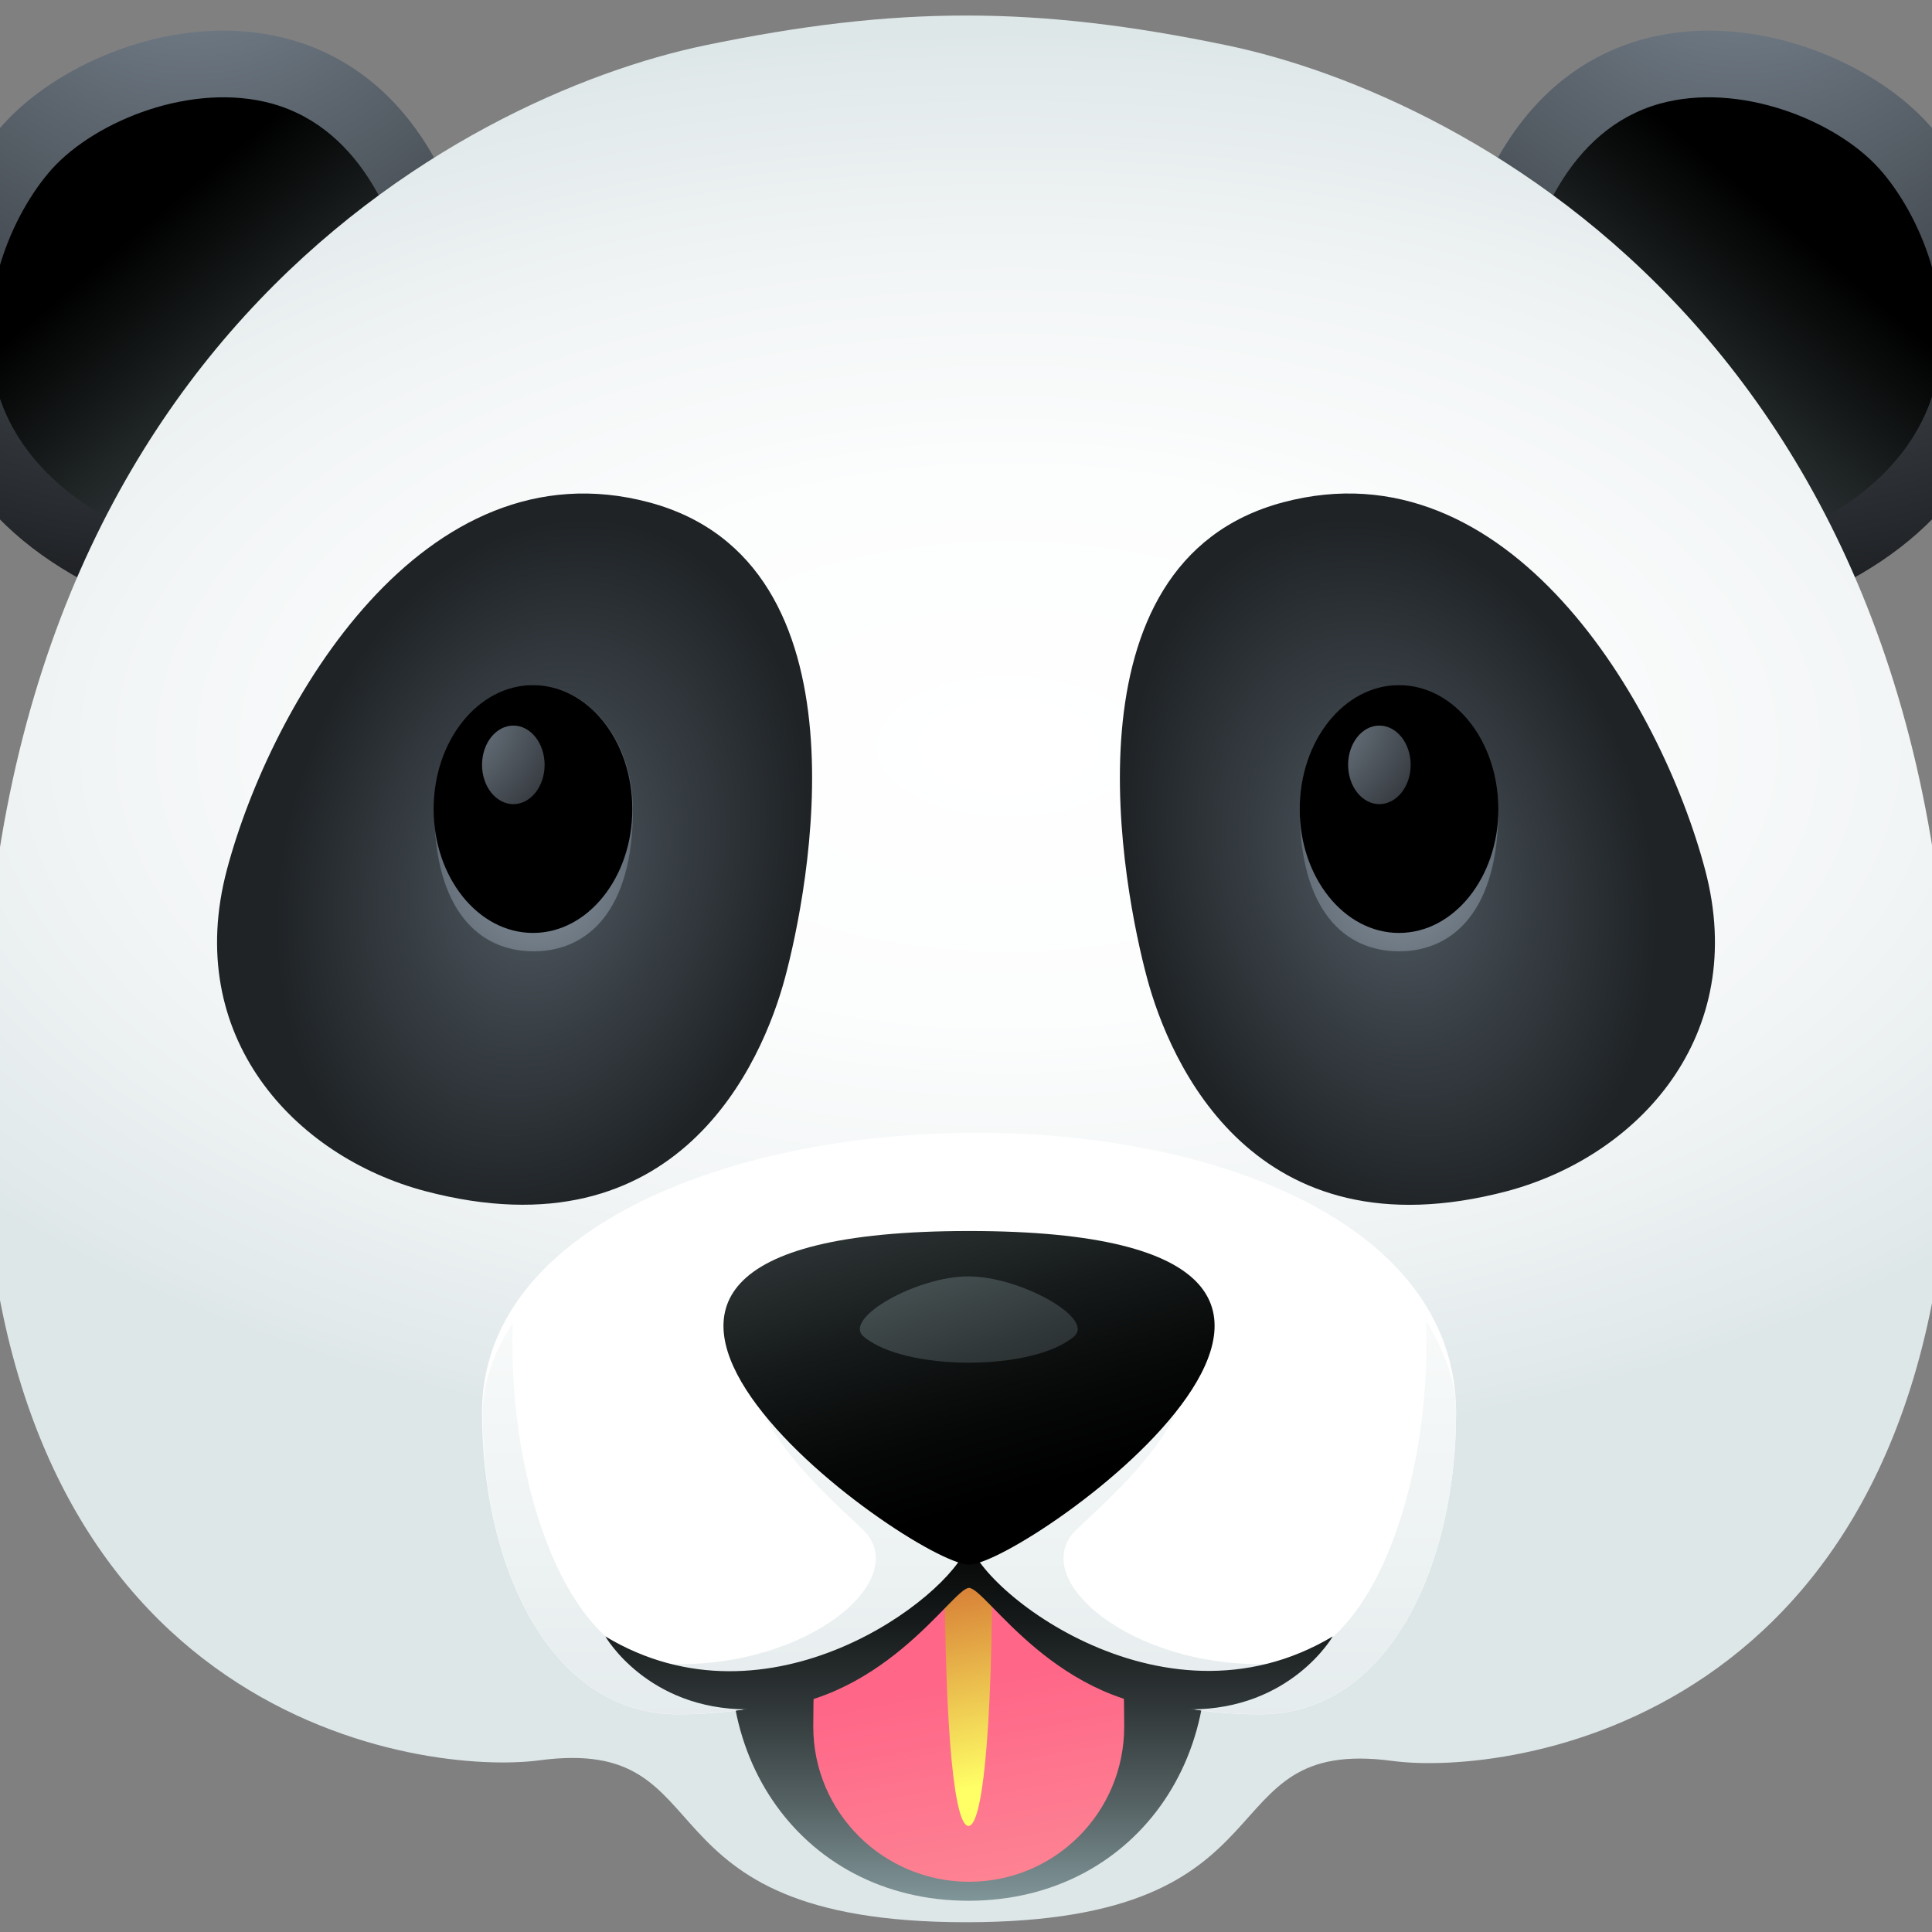<?xml version="1.0" encoding="utf-8"?>
<svg width="32" height="32" viewBox="3 3 18 18" fill="none" xmlns="http://www.w3.org/2000/svg">
<rect x="3" y="3" width="18" height="18" fill="#808080" stroke="none"/>
<path d="M19.651 8.669C22.371 7.652 21.931 5.235 20.971 4.16C20.011 3.086 17.149 2.429 16.52 5.726" fill="url(#paint0_radial)"/>
<path d="M17.126 5.846C17.263 5.12 17.611 4.206 18.463 3.966C19.206 3.76 20.103 4.12 20.509 4.572C20.891 5 21.223 5.806 21.04 6.56C20.874 7.235 20.331 7.749 19.434 8.086" fill="url(#paint1_linear)"/>
<path d="M4.349 8.669C1.629 7.652 2.063 5.235 3.029 4.16C3.994 3.086 6.851 2.429 7.48 5.726" fill="url(#paint2_radial)"/>
<path d="M6.874 5.846C6.737 5.12 6.389 4.206 5.537 3.966C4.794 3.76 3.897 4.12 3.486 4.572C3.103 5 2.771 5.806 2.954 6.56C3.12 7.235 3.663 7.749 4.56 8.086" fill="url(#paint3_linear)"/>
<path d="M12 20.909C15.149 20.909 14.206 19.172 15.972 19.406C17.029 19.549 20.983 19.075 21.166 13.629C21.4 6.28 16.657 3.886 14.434 3.423C12.652 3.052 11.354 3.052 9.566 3.423C7.343 3.886 2.6 6.28 2.84 13.623C3.017 19.069 6.972 19.543 8.029 19.4C9.806 19.166 8.852 20.909 12 20.909Z" fill="url(#paint4_radial)"/>
<path d="M6.96 14.097C5.737 13.772 4.703 12.652 5.114 11.103C5.526 9.554 6.943 7.12 9.046 7.68C11.149 8.24 10.526 11.32 10.314 12.109C10.103 12.897 9.32 14.72 6.96 14.097Z" fill="url(#paint5_radial)"/>
<path d="M17.04 14.098C18.263 13.772 19.297 12.652 18.886 11.103C18.474 9.549 17.057 7.12 14.954 7.68C12.851 8.24 13.474 11.32 13.686 12.109C13.897 12.898 14.68 14.72 17.04 14.098Z" fill="url(#paint6_radial)"/>
<path d="M16.96 10.538C16.96 11.48 16.543 11.863 16.034 11.863C15.526 11.863 15.109 11.48 15.109 10.538C15.109 9.898 15.526 9.383 16.034 9.383C16.543 9.383 16.96 9.898 16.96 10.538Z" fill="url(#paint7_radial)"/>
<path d="M14.114 17.623L12.023 16.155L9.932 17.623C9.446 19.241 10.429 20.709 12.023 20.709C13.617 20.709 14.6 19.241 14.114 17.623Z" fill="url(#paint8_linear)"/>
<path d="M13.474 19.086C13.474 19.886 12.829 20.532 12.029 20.532C11.229 20.532 10.577 19.886 10.577 19.086C10.577 16.715 11.223 15.766 12.023 15.766C12.823 15.766 13.474 16.726 13.474 19.086Z" fill="url(#paint9_linear)"/>
<path d="M11.8 17.417C11.8 16.794 11.903 16.291 12.023 16.291C12.143 16.291 12.246 16.794 12.246 17.417C12.246 19.269 12.143 20.012 12.023 20.012C11.903 20.012 11.8 19.263 11.8 17.417Z" fill="url(#paint10_linear)"/>
<path d="M7.491 16.16C7.491 17.589 8.12 18.972 9.32 18.972C10.88 18.972 12.029 18.126 12.029 16.994C12.029 18.126 13.171 18.972 14.737 18.972C15.937 18.972 16.566 17.589 16.566 16.16C16.56 12.612 7.491 12.76 7.491 16.16Z" fill="white"/>
<path d="M9.32 18.971C10.737 18.971 11.811 18.274 12 17.303C12.011 17.297 12.069 17.286 12.057 17.303C12.246 18.28 13.314 18.971 14.737 18.971C15.937 18.971 16.566 17.589 16.566 16.16C16.566 15.892 16.468 15.594 16.286 15.309C16.343 16.852 15.76 18.469 14.846 18.503C13.531 18.549 12.549 17.697 13.034 17.246C13.52 16.789 14.394 16.023 13.931 15.291C13.931 15.291 13.36 15.88 12.84 16.434C12.823 15.611 10.137 15.291 10.137 15.291C9.674 16.023 10.549 16.789 11.034 17.246C11.52 17.703 10.537 18.549 9.223 18.503C8.309 18.474 7.726 16.863 7.777 15.326C7.594 15.606 7.497 15.897 7.497 16.166C7.491 17.589 8.12 18.971 9.32 18.971Z" fill="url(#paint11_linear)"/>
<path d="M12.028 17.331L12.011 17.406C11.84 17.886 10.166 19.166 8.64 18.246C8.64 18.246 9.028 18.926 9.966 18.926C11.206 18.926 11.874 17.794 12.028 17.794C12.188 17.794 12.851 18.926 14.091 18.926C15.028 18.926 15.417 18.246 15.417 18.246C13.8 19.212 12.028 17.732 12.028 17.331Z" fill="url(#paint12_linear)"/>
<path d="M12.029 14.469C7.166 14.469 11.48 17.566 12.029 17.578C12.572 17.566 16.892 14.469 12.029 14.469Z" fill="url(#paint13_linear)"/>
<path d="M11.046 15.452C11.429 15.777 12.623 15.777 13.006 15.452C13.206 15.28 12.497 14.892 12.029 14.892C11.554 14.886 10.846 15.28 11.046 15.452Z" fill="url(#paint14_linear)"/>
<path d="M8.897 10.538C8.897 11.48 8.48 11.863 7.971 11.863C7.463 11.863 7.046 11.48 7.046 10.538C7.046 9.898 7.463 9.383 7.971 9.383C8.48 9.383 8.897 9.898 8.897 10.538Z" fill="url(#paint15_radial)"/>
<path d="M7.966 11.692C8.477 11.692 8.891 11.175 8.891 10.538C8.891 9.9 8.477 9.383 7.966 9.383C7.455 9.383 7.04 9.9 7.04 10.538C7.04 11.175 7.455 11.692 7.966 11.692Z" fill="url(#paint16_linear)"/>
<path d="M7.783 10.492C7.944 10.492 8.074 10.328 8.074 10.126C8.074 9.924 7.944 9.76 7.783 9.76C7.622 9.76 7.491 9.924 7.491 10.126C7.491 10.328 7.622 10.492 7.783 10.492Z" fill="url(#paint17_radial)"/>
<path d="M16.034 11.692C16.546 11.692 16.96 11.175 16.96 10.538C16.96 9.9 16.546 9.383 16.034 9.383C15.523 9.383 15.109 9.9 15.109 10.538C15.109 11.175 15.523 11.692 16.034 11.692Z" fill="url(#paint18_linear)"/>
<path d="M15.851 10.492C16.012 10.492 16.143 10.328 16.143 10.126C16.143 9.924 16.012 9.76 15.851 9.76C15.691 9.76 15.56 9.924 15.56 10.126C15.56 10.328 15.691 10.492 15.851 10.492Z" fill="url(#paint19_radial)"/>
<defs>
<radialGradient id="paint0_radial" cx="0" cy="0" r="1" gradientUnits="userSpaceOnUse" gradientTransform="translate(19.22 1.801) rotate(180) scale(9.006)">
<stop stop-color="#84909D"/>
<stop offset="0.267" stop-color="#5E6770"/>
<stop offset="0.769" stop-color="#1B1D20"/>
<stop offset="1"/>
</radialGradient>
<linearGradient id="paint1_linear" x1="19.77" y1="5.19" x2="15.455" y2="10.303" gradientUnits="userSpaceOnUse">
<stop/>
<stop offset="1" stop-color="#8EA5A8"/>
</linearGradient>
<radialGradient id="paint2_radial" cx="0" cy="0" r="1" gradientUnits="userSpaceOnUse" gradientTransform="translate(4.788 1.801) scale(9.006)">
<stop stop-color="#84909D"/>
<stop offset="0.267" stop-color="#5E6770"/>
<stop offset="0.769" stop-color="#1B1D20"/>
<stop offset="1"/>
</radialGradient>
<linearGradient id="paint3_linear" x1="4.23" y1="5.19" x2="8.545" y2="10.303" gradientUnits="userSpaceOnUse">
<stop/>
<stop offset="1" stop-color="#8EA5A8"/>
</linearGradient>
<radialGradient id="paint4_radial" cx="0" cy="0" r="1" gradientUnits="userSpaceOnUse" gradientTransform="translate(12.39 9.948) rotate(-0.032) scale(12.345 6.66)">
<stop offset="0.004" stop-color="white"/>
<stop offset="0.382" stop-color="#FCFDFD"/>
<stop offset="0.685" stop-color="#F2F5F6"/>
<stop offset="0.962" stop-color="#E1E9EA"/>
<stop offset="1" stop-color="#DEE7E8"/>
</radialGradient>
<radialGradient id="paint5_radial" cx="0" cy="0" r="1" gradientUnits="userSpaceOnUse" gradientTransform="translate(8.047 11.09) rotate(105.464) scale(3.309 2.407)">
<stop stop-color="#525B63"/>
<stop offset="0.455" stop-color="#394046"/>
<stop offset="1" stop-color="#1F2326"/>
</radialGradient>
<radialGradient id="paint6_radial" cx="0" cy="0" r="1" gradientUnits="userSpaceOnUse" gradientTransform="translate(15.952 11.092) rotate(74.536) scale(3.309 2.407)">
<stop stop-color="#525B63"/>
<stop offset="0.455" stop-color="#394046"/>
<stop offset="1" stop-color="#1F2326"/>
</radialGradient>
<radialGradient id="paint7_radial" cx="0" cy="0" r="1" gradientUnits="userSpaceOnUse" gradientTransform="translate(16.058 11.226) scale(4.181)">
<stop stop-color="#84909D"/>
<stop offset="0.267" stop-color="#5E6770"/>
<stop offset="0.769" stop-color="#1B1D20"/>
<stop offset="1"/>
</radialGradient>
<linearGradient id="paint8_linear" x1="12.026" y1="20.974" x2="12.026" y2="16.966" gradientUnits="userSpaceOnUse">
<stop stop-color="#8EA5A8"/>
<stop offset="0.046" stop-color="#849A9D"/>
<stop offset="0.288" stop-color="#566365"/>
<stop offset="0.513" stop-color="#313839"/>
<stop offset="0.714" stop-color="#161A1A"/>
<stop offset="0.883" stop-color="#060707"/>
<stop offset="1"/>
</linearGradient>
<linearGradient id="paint9_linear" x1="12.015" y1="18.645" x2="12.662" y2="22.182" gradientUnits="userSpaceOnUse">
<stop stop-color="#FF6688"/>
<stop offset="1" stop-color="#FB9C9C"/>
</linearGradient>
<linearGradient id="paint10_linear" x1="12.334" y1="19.605" x2="11.63" y2="16.097" gradientUnits="userSpaceOnUse">
<stop stop-color="#FF66 88"/>
<stop offset="1" stop-color="#B30B0B"/>
</linearGradient>
<linearGradient id="paint11_linear" x1="12.026" y1="14.242" x2="12.026" y2="21.634" gradientUnits="userSpaceOnUse">
<stop stop-color="white"/>
<stop offset="0.149" stop-color="#F8FAFA"/>
<stop offset="0.651" stop-color="#E5ECED"/>
<stop offset="1" stop-color="#DEE7E8"/>
</linearGradient>
<linearGradient id="paint12_linear" x1="12.026" y1="20.974" x2="12.026" y2="16.965" gradientUnits="userSpaceOnUse">
<stop stop-color="#8EA5A8"/>
<stop offset="0.046" stop-color="#849A9D"/>
<stop offset="0.288" stop-color="#566365"/>
<stop offset="0.513" stop-color="#313839"/>
<stop offset="0.714" stop-color="#161A1A"/>
<stop offset="0.883" stop-color="#060707"/>
<stop offset="1"/>
</linearGradient>
<linearGradient id="paint13_linear" x1="10.764" y1="11.002" x2="12.479" y2="16.925" gradientUnits="userSpaceOnUse">
<stop stop-color="#8EA5A8"/>
<stop offset="0.046" stop-color="#849A9D"/>
<stop offset="0.288" stop-color="#566365"/>
<stop offset="0.513" stop-color="#313839"/>
<stop offset="0.714" stop-color="#161A1A"/>
<stop offset="0.883" stop-color="#060707"/>
<stop offset="1"/>
</linearGradient>
<linearGradient id="paint14_linear" x1="10.964" y1="12.369" x2="13.168" y2="18.613" gradientUnits="userSpaceOnUse">
<stop stop-color="#8EA5A8"/>
<stop offset="0.046" stop-color="#849A9D"/>
<stop offset="0.288" stop-color="#566365"/>
<stop offset="0.513" stop-color="#313839"/>
<stop offset="0.714" stop-color="#161A1A"/>
<stop offset="0.883" stop-color="#060707"/>
<stop offset="1"/>
</linearGradient>
<radialGradient id="paint15_radial" cx="0" cy="0" r="1" gradientUnits="userSpaceOnUse" gradientTransform="translate(7.993 11.226) scale(4.181)">
<stop stop-color="#84909D"/>
<stop offset="0.267" stop-color="#5E6770"/>
<stop offset="0.769" stop-color="#1B1D20"/>
<stop offset="1"/>
</radialGradient>
<linearGradient id="paint16_linear" x1="7.515" y1="9.017" x2="6.729" y2="6.376" gradientUnits="userSpaceOnUse">
<stop/>
<stop offset="1" stop-color="#8EA5A8"/>
</linearGradient>
<radialGradient id="paint17_radial" cx="0" cy="0" r="1" gradientUnits="userSpaceOnUse" gradientTransform="translate(7.041 9.605) scale(2.22)">
<stop stop-color="#84909D"/>
<stop offset="0.267" stop-color="#5E6770"/>
<stop offset="0.769" stop-color="#1B1D20"/>
<stop offset="1"/>
</radialGradient>
<linearGradient id="paint18_linear" x1="15.579" y1="9.017" x2="14.793" y2="6.376" gradientUnits="userSpaceOnUse">
<stop/>
<stop offset="1" stop-color="#8EA5A8"/>
</linearGradient>
<radialGradient id="paint19_radial" cx="0" cy="0" r="1" gradientUnits="userSpaceOnUse" gradientTransform="translate(15.105 9.605) scale(2.22)">
<stop stop-color="#84909D"/>
<stop offset="0.267" stop-color="#5E6770"/>
<stop offset="0.769" stop-color="#1B1D20"/>
<stop offset="1"/>
</radialGradient>
</defs>
</svg>